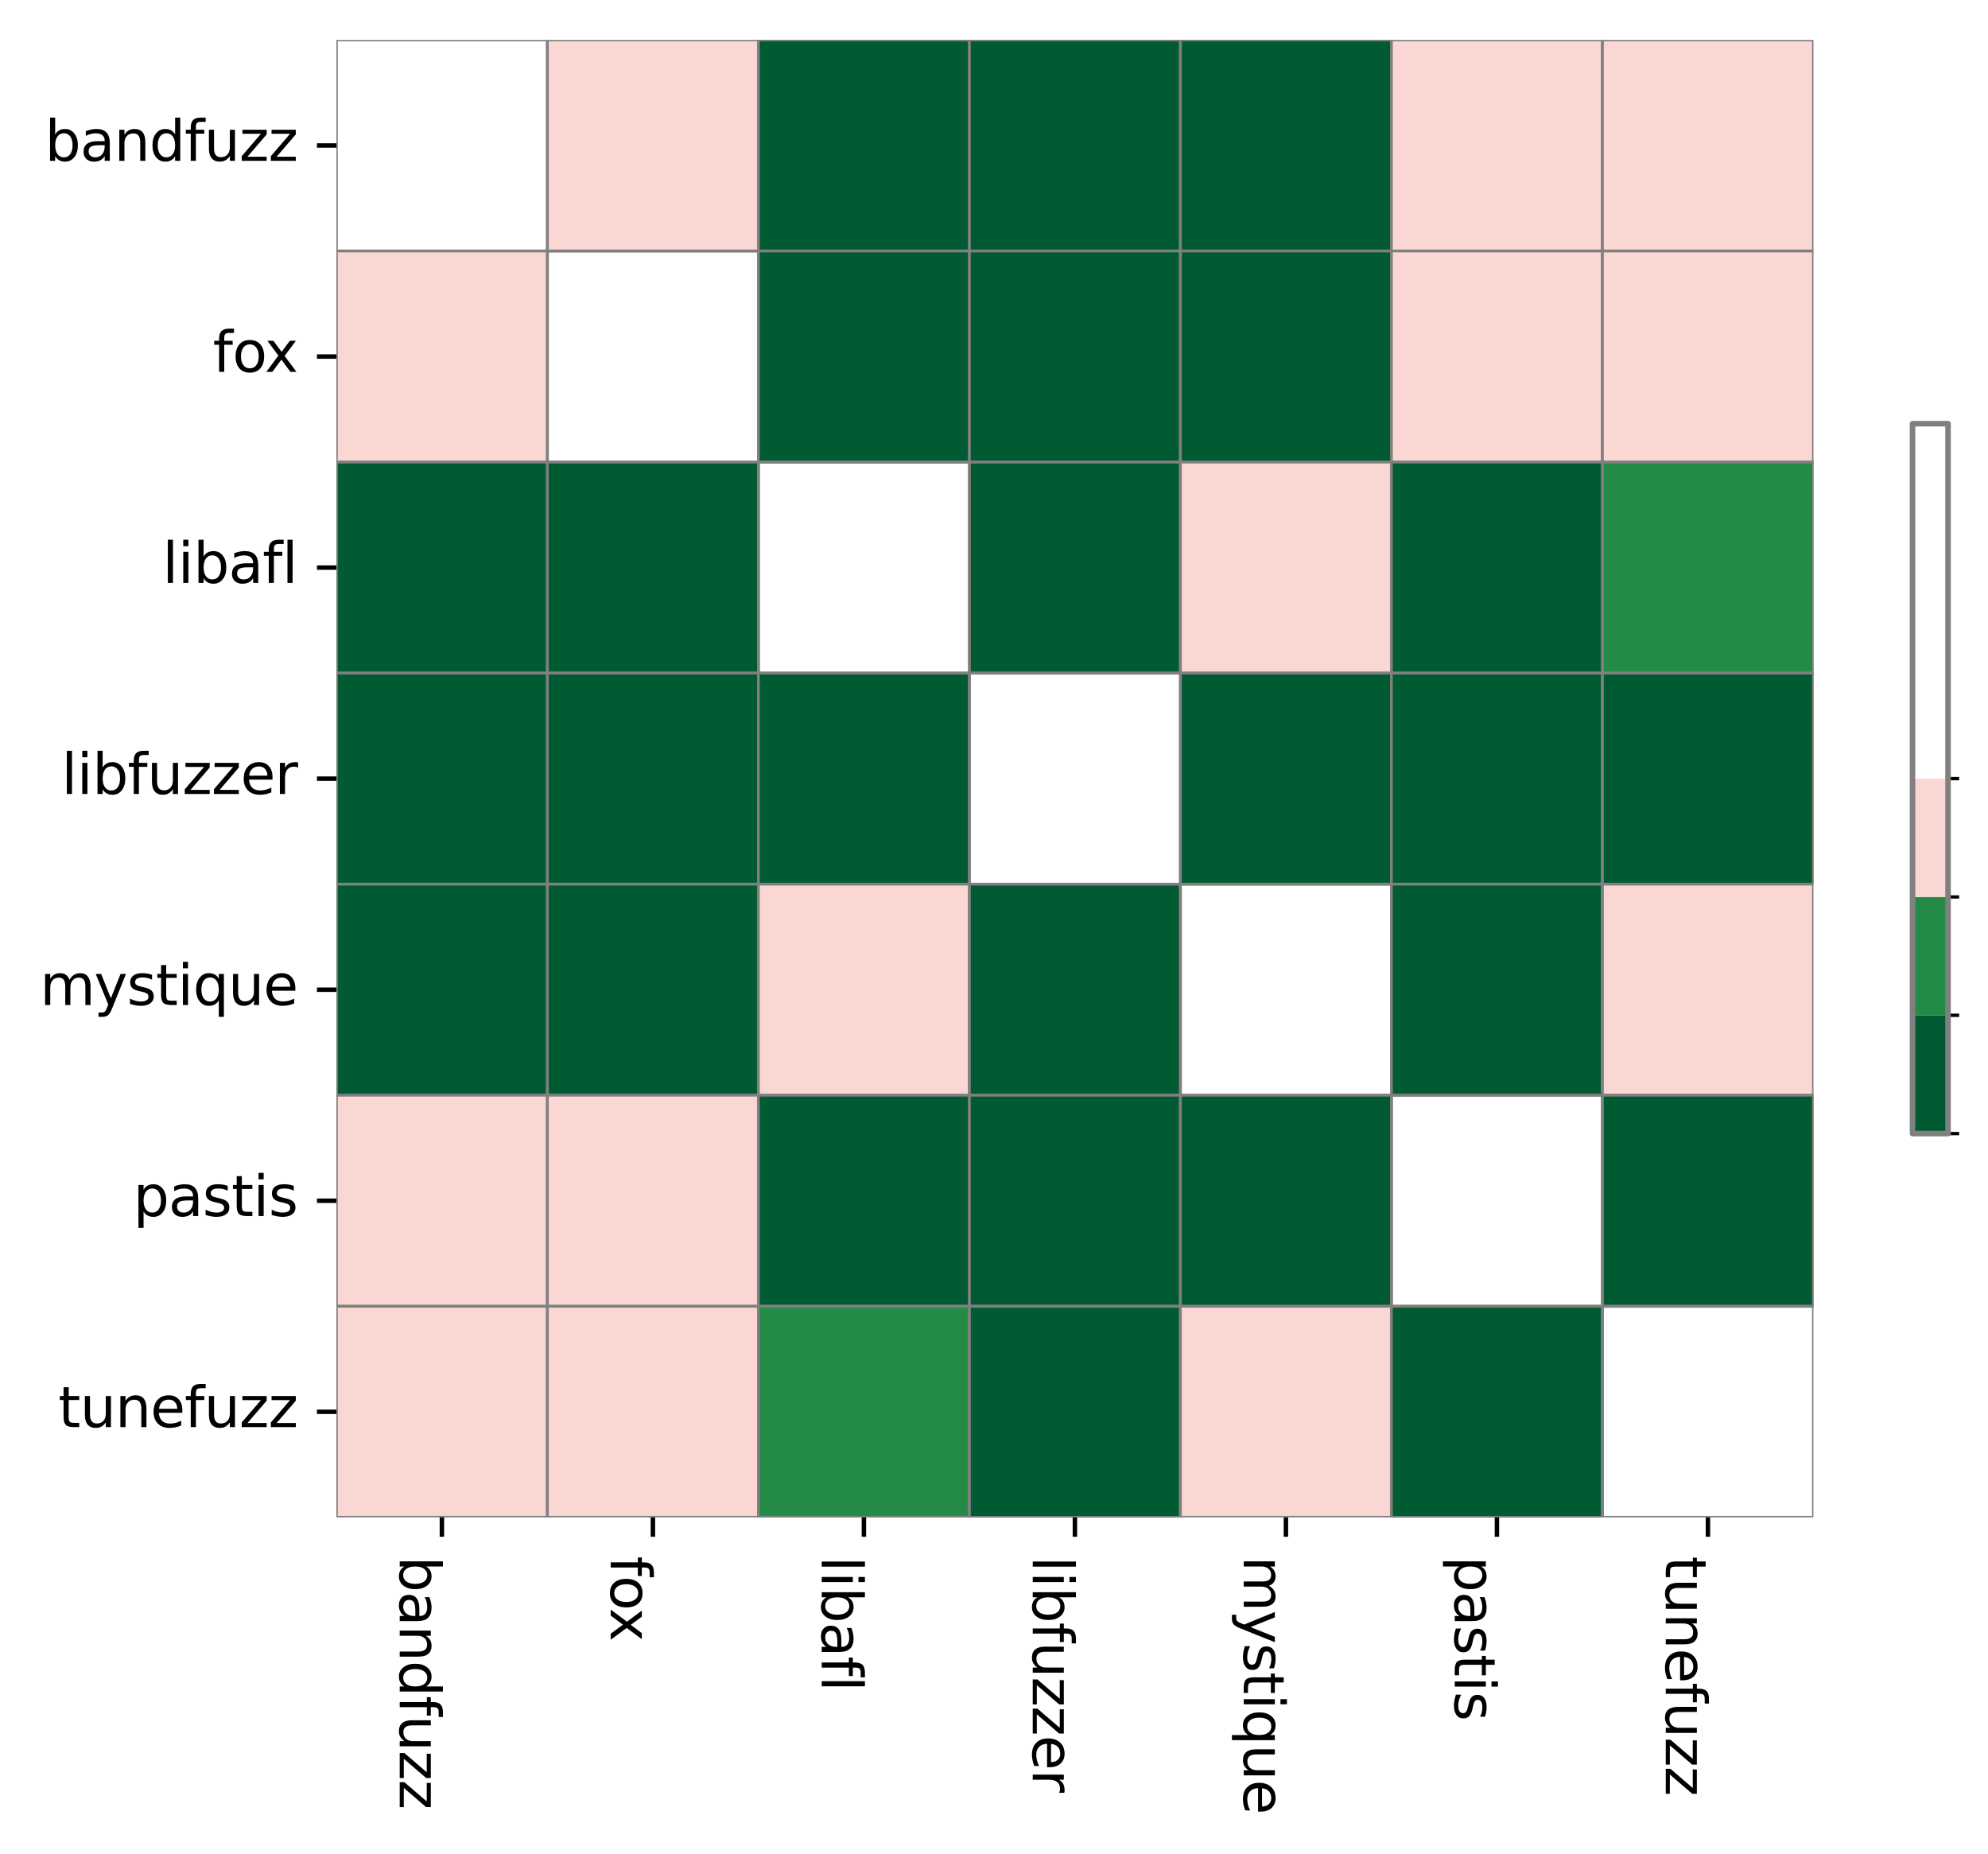 <?xml version="1.0" encoding="utf-8" standalone="no"?>
<!DOCTYPE svg PUBLIC "-//W3C//DTD SVG 1.1//EN"
  "http://www.w3.org/Graphics/SVG/1.1/DTD/svg11.dtd">
<svg xmlns:xlink="http://www.w3.org/1999/xlink" width="358.168pt" height="333.918pt" viewBox="0 0 358.168 333.918" xmlns="http://www.w3.org/2000/svg" version="1.1">
 <defs>
  <style type="text/css">*{stroke-linejoin: round; stroke-linecap: butt}</style>
 </defs>
 <g id="figure_1">
  <g id="patch_1">
   <path d="M 0 333.918 
L 358.168 333.918 
L 358.168 0 
L 0 0 
z
" style="fill: #ffffff"/>
  </g>
  <g id="axes_1">
   <g id="patch_2">
    <path d="M 60.606 273.312 
L 326.718 273.312 
L 326.718 7.2 
L 60.606 7.2 
z
" style="fill: #ffffff"/>
   </g>
   <g id="QuadMesh_1">
    <path d="M 60.606 7.2 
L 98.622 7.2 
L 98.622 45.216 
L 60.606 45.216 
L 60.606 7.2 
" clip-path="url(#pbeb41782ff)" style="fill: none; stroke: #808080; stroke-width: 0.5"/>
    <path d="M 98.622 7.2 
L 136.638 7.2 
L 136.638 45.216 
L 98.622 45.216 
L 98.622 7.2 
" clip-path="url(#pbeb41782ff)" style="fill: #fbd7d4; stroke: #808080; stroke-width: 0.5"/>
    <path d="M 136.638 7.2 
L 174.654 7.2 
L 174.654 45.216 
L 136.638 45.216 
L 136.638 7.2 
" clip-path="url(#pbeb41782ff)" style="fill: #005a32; stroke: #808080; stroke-width: 0.5"/>
    <path d="M 174.654 7.2 
L 212.67 7.2 
L 212.67 45.216 
L 174.654 45.216 
L 174.654 7.2 
" clip-path="url(#pbeb41782ff)" style="fill: #005a32; stroke: #808080; stroke-width: 0.5"/>
    <path d="M 212.67 7.2 
L 250.686 7.2 
L 250.686 45.216 
L 212.67 45.216 
L 212.67 7.2 
" clip-path="url(#pbeb41782ff)" style="fill: #005a32; stroke: #808080; stroke-width: 0.5"/>
    <path d="M 250.686 7.2 
L 288.702 7.2 
L 288.702 45.216 
L 250.686 45.216 
L 250.686 7.2 
" clip-path="url(#pbeb41782ff)" style="fill: #fbd7d4; stroke: #808080; stroke-width: 0.5"/>
    <path d="M 288.702 7.2 
L 326.718 7.2 
L 326.718 45.216 
L 288.702 45.216 
L 288.702 7.2 
" clip-path="url(#pbeb41782ff)" style="fill: #fbd7d4; stroke: #808080; stroke-width: 0.5"/>
    <path d="M 60.606 45.216 
L 98.622 45.216 
L 98.622 83.232 
L 60.606 83.232 
L 60.606 45.216 
" clip-path="url(#pbeb41782ff)" style="fill: #fbd7d4; stroke: #808080; stroke-width: 0.5"/>
    <path d="M 98.622 45.216 
L 136.638 45.216 
L 136.638 83.232 
L 98.622 83.232 
L 98.622 45.216 
" clip-path="url(#pbeb41782ff)" style="fill: none; stroke: #808080; stroke-width: 0.5"/>
    <path d="M 136.638 45.216 
L 174.654 45.216 
L 174.654 83.232 
L 136.638 83.232 
L 136.638 45.216 
" clip-path="url(#pbeb41782ff)" style="fill: #005a32; stroke: #808080; stroke-width: 0.5"/>
    <path d="M 174.654 45.216 
L 212.67 45.216 
L 212.67 83.232 
L 174.654 83.232 
L 174.654 45.216 
" clip-path="url(#pbeb41782ff)" style="fill: #005a32; stroke: #808080; stroke-width: 0.5"/>
    <path d="M 212.67 45.216 
L 250.686 45.216 
L 250.686 83.232 
L 212.67 83.232 
L 212.67 45.216 
" clip-path="url(#pbeb41782ff)" style="fill: #005a32; stroke: #808080; stroke-width: 0.5"/>
    <path d="M 250.686 45.216 
L 288.702 45.216 
L 288.702 83.232 
L 250.686 83.232 
L 250.686 45.216 
" clip-path="url(#pbeb41782ff)" style="fill: #fbd7d4; stroke: #808080; stroke-width: 0.5"/>
    <path d="M 288.702 45.216 
L 326.718 45.216 
L 326.718 83.232 
L 288.702 83.232 
L 288.702 45.216 
" clip-path="url(#pbeb41782ff)" style="fill: #fbd7d4; stroke: #808080; stroke-width: 0.5"/>
    <path d="M 60.606 83.232 
L 98.622 83.232 
L 98.622 121.248 
L 60.606 121.248 
L 60.606 83.232 
" clip-path="url(#pbeb41782ff)" style="fill: #005a32; stroke: #808080; stroke-width: 0.5"/>
    <path d="M 98.622 83.232 
L 136.638 83.232 
L 136.638 121.248 
L 98.622 121.248 
L 98.622 83.232 
" clip-path="url(#pbeb41782ff)" style="fill: #005a32; stroke: #808080; stroke-width: 0.5"/>
    <path d="M 136.638 83.232 
L 174.654 83.232 
L 174.654 121.248 
L 136.638 121.248 
L 136.638 83.232 
" clip-path="url(#pbeb41782ff)" style="fill: none; stroke: #808080; stroke-width: 0.5"/>
    <path d="M 174.654 83.232 
L 212.67 83.232 
L 212.67 121.248 
L 174.654 121.248 
L 174.654 83.232 
" clip-path="url(#pbeb41782ff)" style="fill: #005a32; stroke: #808080; stroke-width: 0.5"/>
    <path d="M 212.67 83.232 
L 250.686 83.232 
L 250.686 121.248 
L 212.67 121.248 
L 212.67 83.232 
" clip-path="url(#pbeb41782ff)" style="fill: #fbd7d4; stroke: #808080; stroke-width: 0.5"/>
    <path d="M 250.686 83.232 
L 288.702 83.232 
L 288.702 121.248 
L 250.686 121.248 
L 250.686 83.232 
" clip-path="url(#pbeb41782ff)" style="fill: #005a32; stroke: #808080; stroke-width: 0.5"/>
    <path d="M 288.702 83.232 
L 326.718 83.232 
L 326.718 121.248 
L 288.702 121.248 
L 288.702 83.232 
" clip-path="url(#pbeb41782ff)" style="fill: #238b45; stroke: #808080; stroke-width: 0.5"/>
    <path d="M 60.606 121.248 
L 98.622 121.248 
L 98.622 159.264 
L 60.606 159.264 
L 60.606 121.248 
" clip-path="url(#pbeb41782ff)" style="fill: #005a32; stroke: #808080; stroke-width: 0.5"/>
    <path d="M 98.622 121.248 
L 136.638 121.248 
L 136.638 159.264 
L 98.622 159.264 
L 98.622 121.248 
" clip-path="url(#pbeb41782ff)" style="fill: #005a32; stroke: #808080; stroke-width: 0.5"/>
    <path d="M 136.638 121.248 
L 174.654 121.248 
L 174.654 159.264 
L 136.638 159.264 
L 136.638 121.248 
" clip-path="url(#pbeb41782ff)" style="fill: #005a32; stroke: #808080; stroke-width: 0.5"/>
    <path d="M 174.654 121.248 
L 212.67 121.248 
L 212.67 159.264 
L 174.654 159.264 
L 174.654 121.248 
" clip-path="url(#pbeb41782ff)" style="fill: none; stroke: #808080; stroke-width: 0.5"/>
    <path d="M 212.67 121.248 
L 250.686 121.248 
L 250.686 159.264 
L 212.67 159.264 
L 212.67 121.248 
" clip-path="url(#pbeb41782ff)" style="fill: #005a32; stroke: #808080; stroke-width: 0.5"/>
    <path d="M 250.686 121.248 
L 288.702 121.248 
L 288.702 159.264 
L 250.686 159.264 
L 250.686 121.248 
" clip-path="url(#pbeb41782ff)" style="fill: #005a32; stroke: #808080; stroke-width: 0.5"/>
    <path d="M 288.702 121.248 
L 326.718 121.248 
L 326.718 159.264 
L 288.702 159.264 
L 288.702 121.248 
" clip-path="url(#pbeb41782ff)" style="fill: #005a32; stroke: #808080; stroke-width: 0.5"/>
    <path d="M 60.606 159.264 
L 98.622 159.264 
L 98.622 197.28 
L 60.606 197.28 
L 60.606 159.264 
" clip-path="url(#pbeb41782ff)" style="fill: #005a32; stroke: #808080; stroke-width: 0.5"/>
    <path d="M 98.622 159.264 
L 136.638 159.264 
L 136.638 197.28 
L 98.622 197.28 
L 98.622 159.264 
" clip-path="url(#pbeb41782ff)" style="fill: #005a32; stroke: #808080; stroke-width: 0.5"/>
    <path d="M 136.638 159.264 
L 174.654 159.264 
L 174.654 197.28 
L 136.638 197.28 
L 136.638 159.264 
" clip-path="url(#pbeb41782ff)" style="fill: #fbd7d4; stroke: #808080; stroke-width: 0.5"/>
    <path d="M 174.654 159.264 
L 212.67 159.264 
L 212.67 197.28 
L 174.654 197.28 
L 174.654 159.264 
" clip-path="url(#pbeb41782ff)" style="fill: #005a32; stroke: #808080; stroke-width: 0.5"/>
    <path d="M 212.67 159.264 
L 250.686 159.264 
L 250.686 197.28 
L 212.67 197.28 
L 212.67 159.264 
" clip-path="url(#pbeb41782ff)" style="fill: none; stroke: #808080; stroke-width: 0.5"/>
    <path d="M 250.686 159.264 
L 288.702 159.264 
L 288.702 197.28 
L 250.686 197.28 
L 250.686 159.264 
" clip-path="url(#pbeb41782ff)" style="fill: #005a32; stroke: #808080; stroke-width: 0.5"/>
    <path d="M 288.702 159.264 
L 326.718 159.264 
L 326.718 197.28 
L 288.702 197.28 
L 288.702 159.264 
" clip-path="url(#pbeb41782ff)" style="fill: #fbd7d4; stroke: #808080; stroke-width: 0.5"/>
    <path d="M 60.606 197.28 
L 98.622 197.28 
L 98.622 235.296 
L 60.606 235.296 
L 60.606 197.28 
" clip-path="url(#pbeb41782ff)" style="fill: #fbd7d4; stroke: #808080; stroke-width: 0.5"/>
    <path d="M 98.622 197.28 
L 136.638 197.28 
L 136.638 235.296 
L 98.622 235.296 
L 98.622 197.28 
" clip-path="url(#pbeb41782ff)" style="fill: #fbd7d4; stroke: #808080; stroke-width: 0.5"/>
    <path d="M 136.638 197.28 
L 174.654 197.28 
L 174.654 235.296 
L 136.638 235.296 
L 136.638 197.28 
" clip-path="url(#pbeb41782ff)" style="fill: #005a32; stroke: #808080; stroke-width: 0.5"/>
    <path d="M 174.654 197.28 
L 212.67 197.28 
L 212.67 235.296 
L 174.654 235.296 
L 174.654 197.28 
" clip-path="url(#pbeb41782ff)" style="fill: #005a32; stroke: #808080; stroke-width: 0.5"/>
    <path d="M 212.67 197.28 
L 250.686 197.28 
L 250.686 235.296 
L 212.67 235.296 
L 212.67 197.28 
" clip-path="url(#pbeb41782ff)" style="fill: #005a32; stroke: #808080; stroke-width: 0.5"/>
    <path d="M 250.686 197.28 
L 288.702 197.28 
L 288.702 235.296 
L 250.686 235.296 
L 250.686 197.28 
" clip-path="url(#pbeb41782ff)" style="fill: none; stroke: #808080; stroke-width: 0.5"/>
    <path d="M 288.702 197.28 
L 326.718 197.28 
L 326.718 235.296 
L 288.702 235.296 
L 288.702 197.28 
" clip-path="url(#pbeb41782ff)" style="fill: #005a32; stroke: #808080; stroke-width: 0.5"/>
    <path d="M 60.606 235.296 
L 98.622 235.296 
L 98.622 273.312 
L 60.606 273.312 
L 60.606 235.296 
" clip-path="url(#pbeb41782ff)" style="fill: #fbd7d4; stroke: #808080; stroke-width: 0.5"/>
    <path d="M 98.622 235.296 
L 136.638 235.296 
L 136.638 273.312 
L 98.622 273.312 
L 98.622 235.296 
" clip-path="url(#pbeb41782ff)" style="fill: #fbd7d4; stroke: #808080; stroke-width: 0.5"/>
    <path d="M 136.638 235.296 
L 174.654 235.296 
L 174.654 273.312 
L 136.638 273.312 
L 136.638 235.296 
" clip-path="url(#pbeb41782ff)" style="fill: #238b45; stroke: #808080; stroke-width: 0.5"/>
    <path d="M 174.654 235.296 
L 212.67 235.296 
L 212.67 273.312 
L 174.654 273.312 
L 174.654 235.296 
" clip-path="url(#pbeb41782ff)" style="fill: #005a32; stroke: #808080; stroke-width: 0.5"/>
    <path d="M 212.67 235.296 
L 250.686 235.296 
L 250.686 273.312 
L 212.67 273.312 
L 212.67 235.296 
" clip-path="url(#pbeb41782ff)" style="fill: #fbd7d4; stroke: #808080; stroke-width: 0.5"/>
    <path d="M 250.686 235.296 
L 288.702 235.296 
L 288.702 273.312 
L 250.686 273.312 
L 250.686 235.296 
" clip-path="url(#pbeb41782ff)" style="fill: #005a32; stroke: #808080; stroke-width: 0.5"/>
    <path d="M 288.702 235.296 
L 326.718 235.296 
L 326.718 273.312 
L 288.702 273.312 
L 288.702 235.296 
" clip-path="url(#pbeb41782ff)" style="fill: none; stroke: #808080; stroke-width: 0.5"/>
   </g>
   <g id="matplotlib.axis_1">
    <g id="xtick_1">
     <g id="line2d_1">
      <defs>
       <path id="m0f5c0bc8fa" d="M 0 0 
L 0 3.5 
" style="stroke: #000000; stroke-width: 0.8"/>
      </defs>
      <g>
       <use xlink:href="#m0f5c0bc8fa" x="79.614" y="273.312" style="stroke: #000000; stroke-width: 0.8"/>
      </g>
     </g>
     <g id="text_1">
      <!-- bandfuzz -->
      <g transform="translate(72.016 280.312) rotate(-270) scale(0.1 -0.1)">
       <defs>
        <path id="DejaVuSans-62" d="M 3116 1747 
Q 3116 2381 2855 2742 
Q 2594 3103 2138 3103 
Q 1681 3103 1420 2742 
Q 1159 2381 1159 1747 
Q 1159 1113 1420 752 
Q 1681 391 2138 391 
Q 2594 391 2855 752 
Q 3116 1113 3116 1747 
z
M 1159 2969 
Q 1341 3281 1617 3432 
Q 1894 3584 2278 3584 
Q 2916 3584 3314 3078 
Q 3713 2572 3713 1747 
Q 3713 922 3314 415 
Q 2916 -91 2278 -91 
Q 1894 -91 1617 61 
Q 1341 213 1159 525 
L 1159 0 
L 581 0 
L 581 4863 
L 1159 4863 
L 1159 2969 
z
" transform="scale(0.016)"/>
        <path id="DejaVuSans-61" d="M 2194 1759 
Q 1497 1759 1228 1600 
Q 959 1441 959 1056 
Q 959 750 1161 570 
Q 1363 391 1709 391 
Q 2188 391 2477 730 
Q 2766 1069 2766 1631 
L 2766 1759 
L 2194 1759 
z
M 3341 1997 
L 3341 0 
L 2766 0 
L 2766 531 
Q 2569 213 2275 61 
Q 1981 -91 1556 -91 
Q 1019 -91 701 211 
Q 384 513 384 1019 
Q 384 1609 779 1909 
Q 1175 2209 1959 2209 
L 2766 2209 
L 2766 2266 
Q 2766 2663 2505 2880 
Q 2244 3097 1772 3097 
Q 1472 3097 1187 3025 
Q 903 2953 641 2809 
L 641 3341 
Q 956 3463 1253 3523 
Q 1550 3584 1831 3584 
Q 2591 3584 2966 3190 
Q 3341 2797 3341 1997 
z
" transform="scale(0.016)"/>
        <path id="DejaVuSans-6e" d="M 3513 2113 
L 3513 0 
L 2938 0 
L 2938 2094 
Q 2938 2591 2744 2837 
Q 2550 3084 2163 3084 
Q 1697 3084 1428 2787 
Q 1159 2491 1159 1978 
L 1159 0 
L 581 0 
L 581 3500 
L 1159 3500 
L 1159 2956 
Q 1366 3272 1645 3428 
Q 1925 3584 2291 3584 
Q 2894 3584 3203 3211 
Q 3513 2838 3513 2113 
z
" transform="scale(0.016)"/>
        <path id="DejaVuSans-64" d="M 2906 2969 
L 2906 4863 
L 3481 4863 
L 3481 0 
L 2906 0 
L 2906 525 
Q 2725 213 2448 61 
Q 2172 -91 1784 -91 
Q 1150 -91 751 415 
Q 353 922 353 1747 
Q 353 2572 751 3078 
Q 1150 3584 1784 3584 
Q 2172 3584 2448 3432 
Q 2725 3281 2906 2969 
z
M 947 1747 
Q 947 1113 1208 752 
Q 1469 391 1925 391 
Q 2381 391 2643 752 
Q 2906 1113 2906 1747 
Q 2906 2381 2643 2742 
Q 2381 3103 1925 3103 
Q 1469 3103 1208 2742 
Q 947 2381 947 1747 
z
" transform="scale(0.016)"/>
        <path id="DejaVuSans-66" d="M 2375 4863 
L 2375 4384 
L 1825 4384 
Q 1516 4384 1395 4259 
Q 1275 4134 1275 3809 
L 1275 3500 
L 2222 3500 
L 2222 3053 
L 1275 3053 
L 1275 0 
L 697 0 
L 697 3053 
L 147 3053 
L 147 3500 
L 697 3500 
L 697 3744 
Q 697 4328 969 4595 
Q 1241 4863 1831 4863 
L 2375 4863 
z
" transform="scale(0.016)"/>
        <path id="DejaVuSans-75" d="M 544 1381 
L 544 3500 
L 1119 3500 
L 1119 1403 
Q 1119 906 1312 657 
Q 1506 409 1894 409 
Q 2359 409 2629 706 
Q 2900 1003 2900 1516 
L 2900 3500 
L 3475 3500 
L 3475 0 
L 2900 0 
L 2900 538 
Q 2691 219 2414 64 
Q 2138 -91 1772 -91 
Q 1169 -91 856 284 
Q 544 659 544 1381 
z
M 1991 3584 
L 1991 3584 
z
" transform="scale(0.016)"/>
        <path id="DejaVuSans-7a" d="M 353 3500 
L 3084 3500 
L 3084 2975 
L 922 459 
L 3084 459 
L 3084 0 
L 275 0 
L 275 525 
L 2438 3041 
L 353 3041 
L 353 3500 
z
" transform="scale(0.016)"/>
       </defs>
       <use xlink:href="#DejaVuSans-62"/>
       <use xlink:href="#DejaVuSans-61" x="63.477"/>
       <use xlink:href="#DejaVuSans-6e" x="124.756"/>
       <use xlink:href="#DejaVuSans-64" x="188.135"/>
       <use xlink:href="#DejaVuSans-66" x="251.611"/>
       <use xlink:href="#DejaVuSans-75" x="286.816"/>
       <use xlink:href="#DejaVuSans-7a" x="350.195"/>
       <use xlink:href="#DejaVuSans-7a" x="402.686"/>
      </g>
     </g>
    </g>
    <g id="xtick_2">
     <g id="line2d_2">
      <g>
       <use xlink:href="#m0f5c0bc8fa" x="117.63" y="273.312" style="stroke: #000000; stroke-width: 0.8"/>
      </g>
     </g>
     <g id="text_2">
      <!-- fox -->
      <g transform="translate(110.032 280.312) rotate(-270) scale(0.1 -0.1)">
       <defs>
        <path id="DejaVuSans-6f" d="M 1959 3097 
Q 1497 3097 1228 2736 
Q 959 2375 959 1747 
Q 959 1119 1226 758 
Q 1494 397 1959 397 
Q 2419 397 2687 759 
Q 2956 1122 2956 1747 
Q 2956 2369 2687 2733 
Q 2419 3097 1959 3097 
z
M 1959 3584 
Q 2709 3584 3137 3096 
Q 3566 2609 3566 1747 
Q 3566 888 3137 398 
Q 2709 -91 1959 -91 
Q 1206 -91 779 398 
Q 353 888 353 1747 
Q 353 2609 779 3096 
Q 1206 3584 1959 3584 
z
" transform="scale(0.016)"/>
        <path id="DejaVuSans-78" d="M 3513 3500 
L 2247 1797 
L 3578 0 
L 2900 0 
L 1881 1375 
L 863 0 
L 184 0 
L 1544 1831 
L 300 3500 
L 978 3500 
L 1906 2253 
L 2834 3500 
L 3513 3500 
z
" transform="scale(0.016)"/>
       </defs>
       <use xlink:href="#DejaVuSans-66"/>
       <use xlink:href="#DejaVuSans-6f" x="35.205"/>
       <use xlink:href="#DejaVuSans-78" x="93.262"/>
      </g>
     </g>
    </g>
    <g id="xtick_3">
     <g id="line2d_3">
      <g>
       <use xlink:href="#m0f5c0bc8fa" x="155.646" y="273.312" style="stroke: #000000; stroke-width: 0.8"/>
      </g>
     </g>
     <g id="text_3">
      <!-- libafl -->
      <g transform="translate(148.048 280.312) rotate(-270) scale(0.1 -0.1)">
       <defs>
        <path id="DejaVuSans-6c" d="M 603 4863 
L 1178 4863 
L 1178 0 
L 603 0 
L 603 4863 
z
" transform="scale(0.016)"/>
        <path id="DejaVuSans-69" d="M 603 3500 
L 1178 3500 
L 1178 0 
L 603 0 
L 603 3500 
z
M 603 4863 
L 1178 4863 
L 1178 4134 
L 603 4134 
L 603 4863 
z
" transform="scale(0.016)"/>
       </defs>
       <use xlink:href="#DejaVuSans-6c"/>
       <use xlink:href="#DejaVuSans-69" x="27.783"/>
       <use xlink:href="#DejaVuSans-62" x="55.566"/>
       <use xlink:href="#DejaVuSans-61" x="119.043"/>
       <use xlink:href="#DejaVuSans-66" x="180.322"/>
       <use xlink:href="#DejaVuSans-6c" x="215.527"/>
      </g>
     </g>
    </g>
    <g id="xtick_4">
     <g id="line2d_4">
      <g>
       <use xlink:href="#m0f5c0bc8fa" x="193.662" y="273.312" style="stroke: #000000; stroke-width: 0.8"/>
      </g>
     </g>
     <g id="text_4">
      <!-- libfuzzer -->
      <g transform="translate(186.064 280.312) rotate(-270) scale(0.1 -0.1)">
       <defs>
        <path id="DejaVuSans-65" d="M 3597 1894 
L 3597 1613 
L 953 1613 
Q 991 1019 1311 708 
Q 1631 397 2203 397 
Q 2534 397 2845 478 
Q 3156 559 3463 722 
L 3463 178 
Q 3153 47 2828 -22 
Q 2503 -91 2169 -91 
Q 1331 -91 842 396 
Q 353 884 353 1716 
Q 353 2575 817 3079 
Q 1281 3584 2069 3584 
Q 2775 3584 3186 3129 
Q 3597 2675 3597 1894 
z
M 3022 2063 
Q 3016 2534 2758 2815 
Q 2500 3097 2075 3097 
Q 1594 3097 1305 2825 
Q 1016 2553 972 2059 
L 3022 2063 
z
" transform="scale(0.016)"/>
        <path id="DejaVuSans-72" d="M 2631 2963 
Q 2534 3019 2420 3045 
Q 2306 3072 2169 3072 
Q 1681 3072 1420 2755 
Q 1159 2438 1159 1844 
L 1159 0 
L 581 0 
L 581 3500 
L 1159 3500 
L 1159 2956 
Q 1341 3275 1631 3429 
Q 1922 3584 2338 3584 
Q 2397 3584 2469 3576 
Q 2541 3569 2628 3553 
L 2631 2963 
z
" transform="scale(0.016)"/>
       </defs>
       <use xlink:href="#DejaVuSans-6c"/>
       <use xlink:href="#DejaVuSans-69" x="27.783"/>
       <use xlink:href="#DejaVuSans-62" x="55.566"/>
       <use xlink:href="#DejaVuSans-66" x="119.043"/>
       <use xlink:href="#DejaVuSans-75" x="154.248"/>
       <use xlink:href="#DejaVuSans-7a" x="217.627"/>
       <use xlink:href="#DejaVuSans-7a" x="270.117"/>
       <use xlink:href="#DejaVuSans-65" x="322.607"/>
       <use xlink:href="#DejaVuSans-72" x="384.131"/>
      </g>
     </g>
    </g>
    <g id="xtick_5">
     <g id="line2d_5">
      <g>
       <use xlink:href="#m0f5c0bc8fa" x="231.678" y="273.312" style="stroke: #000000; stroke-width: 0.8"/>
      </g>
     </g>
     <g id="text_5">
      <!-- mystique -->
      <g transform="translate(224.08 280.312) rotate(-270) scale(0.1 -0.1)">
       <defs>
        <path id="DejaVuSans-6d" d="M 3328 2828 
Q 3544 3216 3844 3400 
Q 4144 3584 4550 3584 
Q 5097 3584 5394 3201 
Q 5691 2819 5691 2113 
L 5691 0 
L 5113 0 
L 5113 2094 
Q 5113 2597 4934 2840 
Q 4756 3084 4391 3084 
Q 3944 3084 3684 2787 
Q 3425 2491 3425 1978 
L 3425 0 
L 2847 0 
L 2847 2094 
Q 2847 2600 2669 2842 
Q 2491 3084 2119 3084 
Q 1678 3084 1418 2786 
Q 1159 2488 1159 1978 
L 1159 0 
L 581 0 
L 581 3500 
L 1159 3500 
L 1159 2956 
Q 1356 3278 1631 3431 
Q 1906 3584 2284 3584 
Q 2666 3584 2933 3390 
Q 3200 3197 3328 2828 
z
" transform="scale(0.016)"/>
        <path id="DejaVuSans-79" d="M 2059 -325 
Q 1816 -950 1584 -1140 
Q 1353 -1331 966 -1331 
L 506 -1331 
L 506 -850 
L 844 -850 
Q 1081 -850 1212 -737 
Q 1344 -625 1503 -206 
L 1606 56 
L 191 3500 
L 800 3500 
L 1894 763 
L 2988 3500 
L 3597 3500 
L 2059 -325 
z
" transform="scale(0.016)"/>
        <path id="DejaVuSans-73" d="M 2834 3397 
L 2834 2853 
Q 2591 2978 2328 3040 
Q 2066 3103 1784 3103 
Q 1356 3103 1142 2972 
Q 928 2841 928 2578 
Q 928 2378 1081 2264 
Q 1234 2150 1697 2047 
L 1894 2003 
Q 2506 1872 2764 1633 
Q 3022 1394 3022 966 
Q 3022 478 2636 193 
Q 2250 -91 1575 -91 
Q 1294 -91 989 -36 
Q 684 19 347 128 
L 347 722 
Q 666 556 975 473 
Q 1284 391 1588 391 
Q 1994 391 2212 530 
Q 2431 669 2431 922 
Q 2431 1156 2273 1281 
Q 2116 1406 1581 1522 
L 1381 1569 
Q 847 1681 609 1914 
Q 372 2147 372 2553 
Q 372 3047 722 3315 
Q 1072 3584 1716 3584 
Q 2034 3584 2315 3537 
Q 2597 3491 2834 3397 
z
" transform="scale(0.016)"/>
        <path id="DejaVuSans-74" d="M 1172 4494 
L 1172 3500 
L 2356 3500 
L 2356 3053 
L 1172 3053 
L 1172 1153 
Q 1172 725 1289 603 
Q 1406 481 1766 481 
L 2356 481 
L 2356 0 
L 1766 0 
Q 1100 0 847 248 
Q 594 497 594 1153 
L 594 3053 
L 172 3053 
L 172 3500 
L 594 3500 
L 594 4494 
L 1172 4494 
z
" transform="scale(0.016)"/>
        <path id="DejaVuSans-71" d="M 947 1747 
Q 947 1113 1208 752 
Q 1469 391 1925 391 
Q 2381 391 2643 752 
Q 2906 1113 2906 1747 
Q 2906 2381 2643 2742 
Q 2381 3103 1925 3103 
Q 1469 3103 1208 2742 
Q 947 2381 947 1747 
z
M 2906 525 
Q 2725 213 2448 61 
Q 2172 -91 1784 -91 
Q 1150 -91 751 415 
Q 353 922 353 1747 
Q 353 2572 751 3078 
Q 1150 3584 1784 3584 
Q 2172 3584 2448 3432 
Q 2725 3281 2906 2969 
L 2906 3500 
L 3481 3500 
L 3481 -1331 
L 2906 -1331 
L 2906 525 
z
" transform="scale(0.016)"/>
       </defs>
       <use xlink:href="#DejaVuSans-6d"/>
       <use xlink:href="#DejaVuSans-79" x="97.412"/>
       <use xlink:href="#DejaVuSans-73" x="156.592"/>
       <use xlink:href="#DejaVuSans-74" x="208.691"/>
       <use xlink:href="#DejaVuSans-69" x="247.9"/>
       <use xlink:href="#DejaVuSans-71" x="275.684"/>
       <use xlink:href="#DejaVuSans-75" x="339.16"/>
       <use xlink:href="#DejaVuSans-65" x="402.539"/>
      </g>
     </g>
    </g>
    <g id="xtick_6">
     <g id="line2d_6">
      <g>
       <use xlink:href="#m0f5c0bc8fa" x="269.694" y="273.312" style="stroke: #000000; stroke-width: 0.8"/>
      </g>
     </g>
     <g id="text_6">
      <!-- pastis -->
      <g transform="translate(262.096 280.312) rotate(-270) scale(0.1 -0.1)">
       <defs>
        <path id="DejaVuSans-70" d="M 1159 525 
L 1159 -1331 
L 581 -1331 
L 581 3500 
L 1159 3500 
L 1159 2969 
Q 1341 3281 1617 3432 
Q 1894 3584 2278 3584 
Q 2916 3584 3314 3078 
Q 3713 2572 3713 1747 
Q 3713 922 3314 415 
Q 2916 -91 2278 -91 
Q 1894 -91 1617 61 
Q 1341 213 1159 525 
z
M 3116 1747 
Q 3116 2381 2855 2742 
Q 2594 3103 2138 3103 
Q 1681 3103 1420 2742 
Q 1159 2381 1159 1747 
Q 1159 1113 1420 752 
Q 1681 391 2138 391 
Q 2594 391 2855 752 
Q 3116 1113 3116 1747 
z
" transform="scale(0.016)"/>
       </defs>
       <use xlink:href="#DejaVuSans-70"/>
       <use xlink:href="#DejaVuSans-61" x="63.477"/>
       <use xlink:href="#DejaVuSans-73" x="124.756"/>
       <use xlink:href="#DejaVuSans-74" x="176.855"/>
       <use xlink:href="#DejaVuSans-69" x="216.064"/>
       <use xlink:href="#DejaVuSans-73" x="243.848"/>
      </g>
     </g>
    </g>
    <g id="xtick_7">
     <g id="line2d_7">
      <g>
       <use xlink:href="#m0f5c0bc8fa" x="307.71" y="273.312" style="stroke: #000000; stroke-width: 0.8"/>
      </g>
     </g>
     <g id="text_7">
      <!-- tunefuzz -->
      <g transform="translate(300.112 280.312) rotate(-270) scale(0.1 -0.1)">
       <use xlink:href="#DejaVuSans-74"/>
       <use xlink:href="#DejaVuSans-75" x="39.209"/>
       <use xlink:href="#DejaVuSans-6e" x="102.588"/>
       <use xlink:href="#DejaVuSans-65" x="165.967"/>
       <use xlink:href="#DejaVuSans-66" x="227.49"/>
       <use xlink:href="#DejaVuSans-75" x="262.695"/>
       <use xlink:href="#DejaVuSans-7a" x="326.074"/>
       <use xlink:href="#DejaVuSans-7a" x="378.564"/>
      </g>
     </g>
    </g>
   </g>
   <g id="matplotlib.axis_2">
    <g id="ytick_1">
     <g id="line2d_8">
      <defs>
       <path id="m168a1500ad" d="M 0 0 
L -3.5 0 
" style="stroke: #000000; stroke-width: 0.8"/>
      </defs>
      <g>
       <use xlink:href="#m168a1500ad" x="60.606" y="26.208" style="stroke: #000000; stroke-width: 0.8"/>
      </g>
     </g>
     <g id="text_8">
      <!-- bandfuzz -->
      <g transform="translate(8.089 28.967) scale(0.1 -0.1)">
       <use xlink:href="#DejaVuSans-62"/>
       <use xlink:href="#DejaVuSans-61" x="63.477"/>
       <use xlink:href="#DejaVuSans-6e" x="124.756"/>
       <use xlink:href="#DejaVuSans-64" x="188.135"/>
       <use xlink:href="#DejaVuSans-66" x="251.611"/>
       <use xlink:href="#DejaVuSans-75" x="286.816"/>
       <use xlink:href="#DejaVuSans-7a" x="350.195"/>
       <use xlink:href="#DejaVuSans-7a" x="402.686"/>
      </g>
     </g>
    </g>
    <g id="ytick_2">
     <g id="line2d_9">
      <g>
       <use xlink:href="#m168a1500ad" x="60.606" y="64.224" style="stroke: #000000; stroke-width: 0.8"/>
      </g>
     </g>
     <g id="text_9">
      <!-- fox -->
      <g transform="translate(38.361 66.983) scale(0.1 -0.1)">
       <use xlink:href="#DejaVuSans-66"/>
       <use xlink:href="#DejaVuSans-6f" x="35.205"/>
       <use xlink:href="#DejaVuSans-78" x="93.262"/>
      </g>
     </g>
    </g>
    <g id="ytick_3">
     <g id="line2d_10">
      <g>
       <use xlink:href="#m168a1500ad" x="60.606" y="102.24" style="stroke: #000000; stroke-width: 0.8"/>
      </g>
     </g>
     <g id="text_10">
      <!-- libafl -->
      <g transform="translate(29.275 104.999) scale(0.1 -0.1)">
       <use xlink:href="#DejaVuSans-6c"/>
       <use xlink:href="#DejaVuSans-69" x="27.783"/>
       <use xlink:href="#DejaVuSans-62" x="55.566"/>
       <use xlink:href="#DejaVuSans-61" x="119.043"/>
       <use xlink:href="#DejaVuSans-66" x="180.322"/>
       <use xlink:href="#DejaVuSans-6c" x="215.527"/>
      </g>
     </g>
    </g>
    <g id="ytick_4">
     <g id="line2d_11">
      <g>
       <use xlink:href="#m168a1500ad" x="60.606" y="140.256" style="stroke: #000000; stroke-width: 0.8"/>
      </g>
     </g>
     <g id="text_11">
      <!-- libfuzzer -->
      <g transform="translate(11.083 143.015) scale(0.1 -0.1)">
       <use xlink:href="#DejaVuSans-6c"/>
       <use xlink:href="#DejaVuSans-69" x="27.783"/>
       <use xlink:href="#DejaVuSans-62" x="55.566"/>
       <use xlink:href="#DejaVuSans-66" x="119.043"/>
       <use xlink:href="#DejaVuSans-75" x="154.248"/>
       <use xlink:href="#DejaVuSans-7a" x="217.627"/>
       <use xlink:href="#DejaVuSans-7a" x="270.117"/>
       <use xlink:href="#DejaVuSans-65" x="322.607"/>
       <use xlink:href="#DejaVuSans-72" x="384.131"/>
      </g>
     </g>
    </g>
    <g id="ytick_5">
     <g id="line2d_12">
      <g>
       <use xlink:href="#m168a1500ad" x="60.606" y="178.272" style="stroke: #000000; stroke-width: 0.8"/>
      </g>
     </g>
     <g id="text_12">
      <!-- mystique -->
      <g transform="translate(7.2 181.031) scale(0.1 -0.1)">
       <use xlink:href="#DejaVuSans-6d"/>
       <use xlink:href="#DejaVuSans-79" x="97.412"/>
       <use xlink:href="#DejaVuSans-73" x="156.592"/>
       <use xlink:href="#DejaVuSans-74" x="208.691"/>
       <use xlink:href="#DejaVuSans-69" x="247.9"/>
       <use xlink:href="#DejaVuSans-71" x="275.684"/>
       <use xlink:href="#DejaVuSans-75" x="339.16"/>
       <use xlink:href="#DejaVuSans-65" x="402.539"/>
      </g>
     </g>
    </g>
    <g id="ytick_6">
     <g id="line2d_13">
      <g>
       <use xlink:href="#m168a1500ad" x="60.606" y="216.288" style="stroke: #000000; stroke-width: 0.8"/>
      </g>
     </g>
     <g id="text_13">
      <!-- pastis -->
      <g transform="translate(24.012 219.047) scale(0.1 -0.1)">
       <use xlink:href="#DejaVuSans-70"/>
       <use xlink:href="#DejaVuSans-61" x="63.477"/>
       <use xlink:href="#DejaVuSans-73" x="124.756"/>
       <use xlink:href="#DejaVuSans-74" x="176.855"/>
       <use xlink:href="#DejaVuSans-69" x="216.064"/>
       <use xlink:href="#DejaVuSans-73" x="243.848"/>
      </g>
     </g>
    </g>
    <g id="ytick_7">
     <g id="line2d_14">
      <g>
       <use xlink:href="#m168a1500ad" x="60.606" y="254.304" style="stroke: #000000; stroke-width: 0.8"/>
      </g>
     </g>
     <g id="text_14">
      <!-- tunefuzz -->
      <g transform="translate(10.503 257.063) scale(0.1 -0.1)">
       <use xlink:href="#DejaVuSans-74"/>
       <use xlink:href="#DejaVuSans-75" x="39.209"/>
       <use xlink:href="#DejaVuSans-6e" x="102.588"/>
       <use xlink:href="#DejaVuSans-65" x="165.967"/>
       <use xlink:href="#DejaVuSans-66" x="227.49"/>
       <use xlink:href="#DejaVuSans-75" x="262.695"/>
       <use xlink:href="#DejaVuSans-7a" x="326.074"/>
       <use xlink:href="#DejaVuSans-7a" x="378.564"/>
      </g>
     </g>
    </g>
   </g>
  </g>
  <g id="axes_2">
   <g id="patch_3">
    <path d="M 344.574 204.192 
L 350.968 204.192 
L 350.968 76.32 
L 344.574 76.32 
z
" style="fill: #ffffff"/>
   </g>
   <g id="QuadMesh_2">
    <path d="M 344.574 204.192 
L 350.968 204.192 
L 350.968 182.88 
L 344.574 182.88 
L 344.574 204.192 
" clip-path="url(#pd6d94a5184)" style="fill: #005a32"/>
    <path d="M 344.574 182.88 
L 350.968 182.88 
L 350.968 161.568 
L 344.574 161.568 
L 344.574 182.88 
" clip-path="url(#pd6d94a5184)" style="fill: #238b45"/>
    <path d="M 344.574 161.568 
L 350.968 161.568 
L 350.968 140.256 
L 344.574 140.256 
L 344.574 161.568 
" clip-path="url(#pd6d94a5184)" style="fill: #fbd7d4"/>
   </g>
   <g id="matplotlib.axis_3"/>
   <g id="matplotlib.axis_4">
    <g id="ytick_8">
     <g id="line2d_15"/>
    </g>
    <g id="ytick_9">
     <g id="line2d_16"/>
    </g>
    <g id="ytick_10">
     <g id="line2d_17"/>
    </g>
    <g id="ytick_11">
     <g id="line2d_18"/>
    </g>
    <g id="ytick_12">
     <g id="line2d_19">
      <defs>
       <path id="m6e053d7486" d="M 0 0 
L 2 0 
" style="stroke: #000000; stroke-width: 0.6"/>
      </defs>
      <g>
       <use xlink:href="#m6e053d7486" x="350.968" y="204.192" style="stroke: #000000; stroke-width: 0.6"/>
      </g>
     </g>
    </g>
    <g id="ytick_13">
     <g id="line2d_20">
      <g>
       <use xlink:href="#m6e053d7486" x="350.968" y="182.88" style="stroke: #000000; stroke-width: 0.6"/>
      </g>
     </g>
    </g>
    <g id="ytick_14">
     <g id="line2d_21">
      <g>
       <use xlink:href="#m6e053d7486" x="350.968" y="161.568" style="stroke: #000000; stroke-width: 0.6"/>
      </g>
     </g>
    </g>
    <g id="ytick_15">
     <g id="line2d_22">
      <g>
       <use xlink:href="#m6e053d7486" x="350.968" y="140.256" style="stroke: #000000; stroke-width: 0.6"/>
      </g>
     </g>
    </g>
   </g>
   <g id="LineCollection_1"/>
   <g id="patch_4">
    <path d="M 344.574 204.192 
L 347.771 204.192 
L 350.968 204.192 
L 350.968 76.32 
L 347.771 76.32 
L 344.574 76.32 
L 344.574 204.192 
z
" style="fill: none; stroke: #808080; stroke-linejoin: miter; stroke-linecap: square"/>
   </g>
  </g>
 </g>
 <defs>
  <clipPath id="pbeb41782ff">
   <rect x="60.606" y="7.2" width="266.112" height="266.112"/>
  </clipPath>
  <clipPath id="pd6d94a5184">
   <rect x="344.574" y="76.32" width="6.394" height="127.872"/>
  </clipPath>
 </defs>
</svg>

